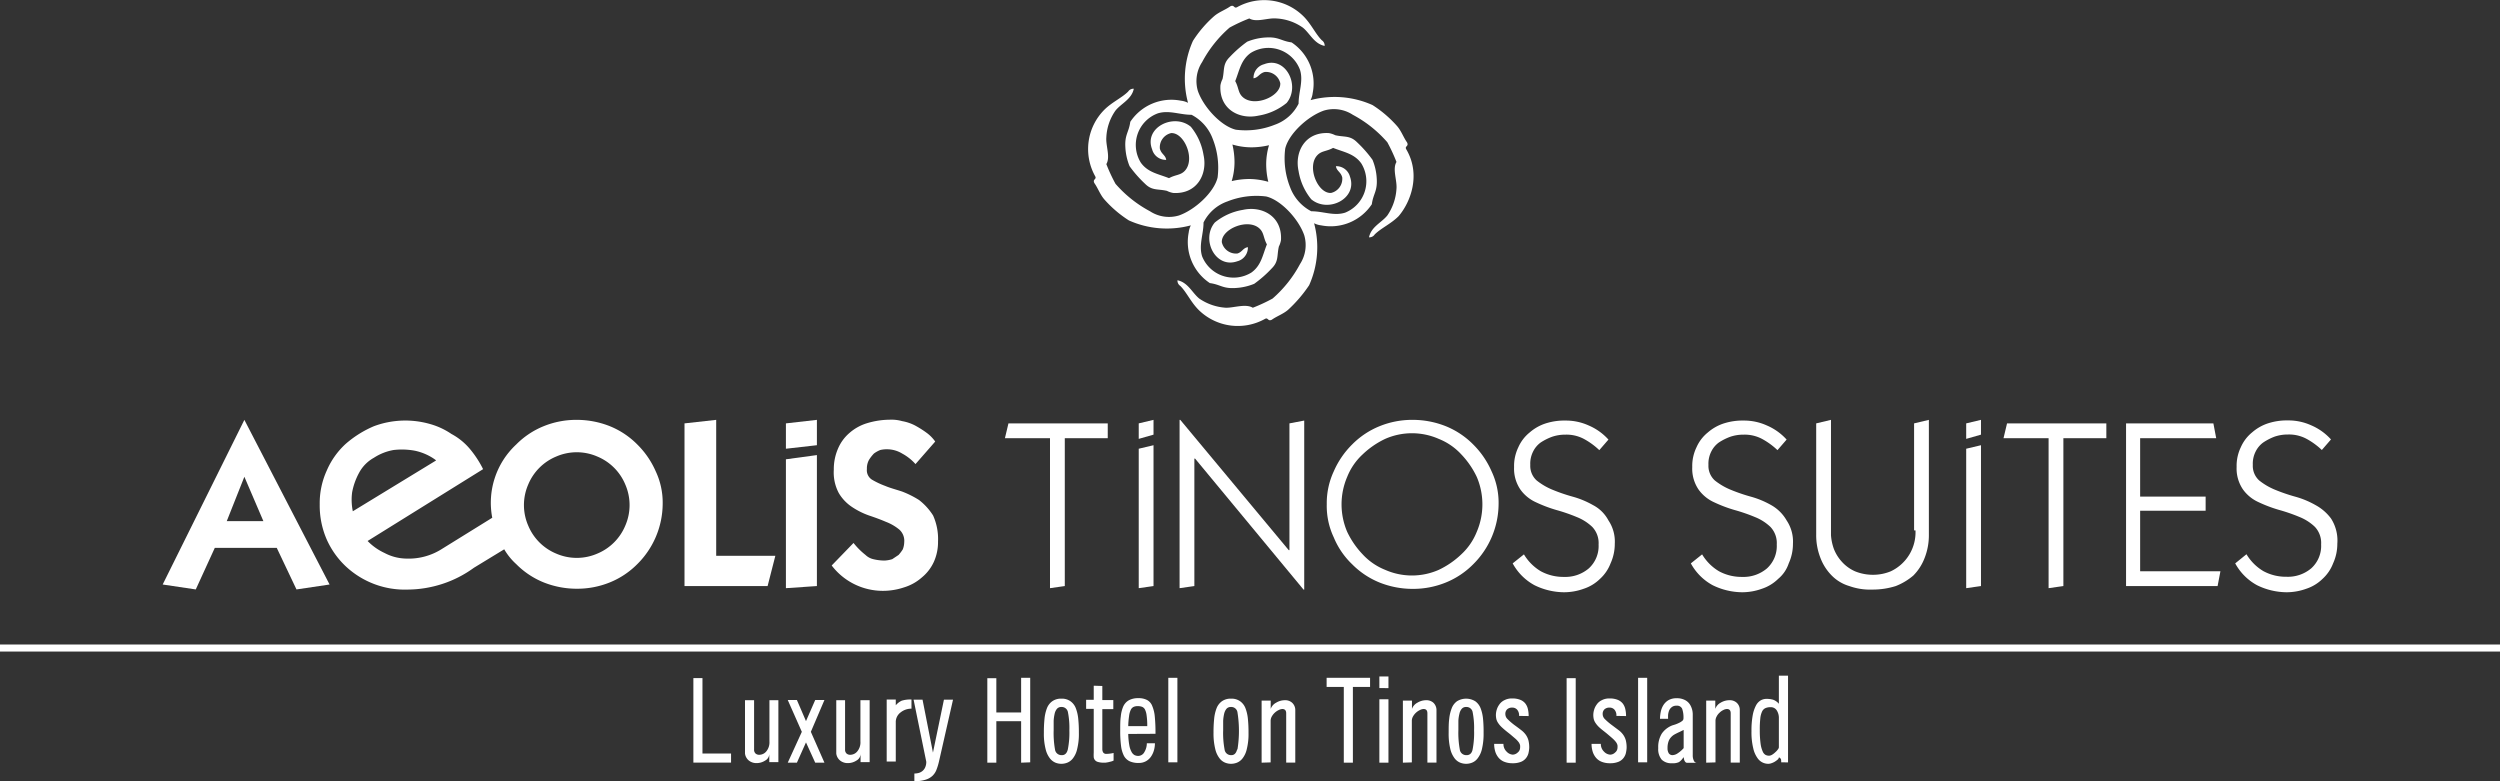 <svg xmlns="http://www.w3.org/2000/svg" viewBox="0 0 355 110.93"><rect x="0" y="0" width="355" height="110.93" fill="#333333" stroke="none"/><defs><style>.cls-1,.cls-2{fill:#fff;}.cls-2{fill-rule:evenodd;}</style></defs><title>erolis-logo2</title><g id="Layer_2" data-name="Layer 2"><path class="cls-1" d="M99.75,107h4.06v1.29H98.46v-12h1.29Z"/><path class="cls-1" d="M110.53,99.43v8.79h-1.29v-1.15a1.09,1.09,0,0,1-.57.92,2.24,2.24,0,0,1-1.26.37,1.71,1.71,0,0,1-1.07-.36,1.52,1.52,0,0,1-.55-1V99.43h1.29v7a.73.73,0,0,0,.2.56.76.76,0,0,0,.54.19,1.3,1.3,0,0,0,1-.49,2,2,0,0,0,.44-1.41V99.43Z"/><path class="cls-1" d="M113.86,103.92l-2-4.52h1.3l1.29,3,1.31-3h1.31l-1.93,4.52,1.93,4.38h-1.31l-1.31-2.88-1.29,2.88h-1.3Z"/><path class="cls-1" d="M123.49,99.43v8.79H122.2v-1.15a1.09,1.09,0,0,1-.57.92,2.24,2.24,0,0,1-1.26.37,1.71,1.71,0,0,1-1.07-.36,1.52,1.52,0,0,1-.55-1V99.43H120v7a.73.73,0,0,0,.2.56.76.76,0,0,0,.54.19,1.3,1.3,0,0,0,1-.49,2,2,0,0,0,.44-1.41V99.43Z"/><path class="cls-1" d="M125.91,108.14V99.33h1.29v.82a2.45,2.45,0,0,1,.84-.65,4.12,4.12,0,0,1,1.39-.17v1.3a2.46,2.46,0,0,0-1.54.53,1.7,1.7,0,0,0-.69,1.42v5.56Z"/><path class="cls-1" d="M129.73,99.35H131l1.48,7.52,1.56-7.52h1.29l-2,8.81-.09.35a7.79,7.79,0,0,1-.32.94,2.43,2.43,0,0,1-.5.71,2.46,2.46,0,0,1-1,.56,5,5,0,0,1-1.58.21v-1.09a2.46,2.46,0,0,0,.53-.06,1.45,1.45,0,0,0,.54-.24,1.34,1.34,0,0,0,.44-.52,1.83,1.83,0,0,0,.18-.86Z"/><path class="cls-1" d="M145,108.3v-5.89h-3.52v5.89h-1.28v-12h1.28v4.87H145V96.25h1.29v12Z"/><path class="cls-1" d="M149.9,108.31a2,2,0,0,1-.78-.58,3.4,3.4,0,0,1-.64-1.35,8.73,8.73,0,0,1-.25-2.32,18.54,18.54,0,0,1,.09-2,5.75,5.75,0,0,1,.34-1.48,2.15,2.15,0,0,1,.76-1,2.11,2.11,0,0,1,1.3-.37,2.08,2.08,0,0,1,1.29.37,2.15,2.15,0,0,1,.76,1,5.75,5.75,0,0,1,.34,1.48,18.54,18.54,0,0,1,.09,2,8.86,8.86,0,0,1-.25,2.33,3.28,3.28,0,0,1-.63,1.34,1.91,1.91,0,0,1-.79.58,2.29,2.29,0,0,1-1.63,0Zm1.73-1.89a12.09,12.09,0,0,0,.22-2.71,11.55,11.55,0,0,0-.2-2.56.9.9,0,0,0-.93-.76.8.8,0,0,0-.62.25,1.62,1.62,0,0,0-.34.71,5.84,5.84,0,0,0-.14,1c0,.38,0,.82,0,1.34a13.34,13.34,0,0,0,.19,2.73.92.92,0,0,0,.94.81C151.18,107.25,151.49,107,151.63,106.42Z"/><path class="cls-1" d="M156.53,97.41v2h1.56v1.29h-1.56v5.68a.93.93,0,0,0,.11.45.51.51,0,0,0,.49.22,4.81,4.81,0,0,0,1-.13V108a1.62,1.62,0,0,1-.34.13l-.44.11-.37.06-.21,0a2.78,2.78,0,0,1-.85-.1.83.83,0,0,1-.44-.27.8.8,0,0,1-.17-.4,5.43,5.43,0,0,1,0-.65v-6.22h-1.08V99.37h1.08v-2Z"/><path class="cls-1" d="M160.21,104.22a10.23,10.23,0,0,0,.15,1.59,3,3,0,0,0,.31.94,1.11,1.11,0,0,0,.43.47,1.19,1.19,0,0,0,.54.12,1,1,0,0,0,.87-.56,2.43,2.43,0,0,0,.34-1.24H164a3.67,3.67,0,0,1-.14,1,3,3,0,0,1-.43.92,2.11,2.11,0,0,1-.72.64,2.05,2.05,0,0,1-1,.24,3,3,0,0,1-1.3-.24,1.82,1.82,0,0,1-.81-.77,4.23,4.23,0,0,1-.41-1.4,16,16,0,0,1-.12-2.16c0-.82,0-1.49.08-2a4.72,4.72,0,0,1,.33-1.4,1.93,1.93,0,0,1,.78-.91,2.7,2.7,0,0,1,1.39-.32,2.55,2.55,0,0,1,1.23.26,1.59,1.59,0,0,1,.73.83,5,5,0,0,1,.37,1.52,23.16,23.16,0,0,1,.1,2.45v0Zm2.7-1.11a10.06,10.06,0,0,0-.09-1.51,2.57,2.57,0,0,0-.24-.86.83.83,0,0,0-.4-.37,1.79,1.79,0,0,0-.62-.1,1.35,1.35,0,0,0-.61.12.87.87,0,0,0-.39.43,2.75,2.75,0,0,0-.23.86,11.64,11.64,0,0,0-.12,1.43Z"/><path class="cls-1" d="M165.9,108.25v-12h1.29v12Z"/><path class="cls-1" d="M174,108.31a1.93,1.93,0,0,1-.79-.58,3.4,3.4,0,0,1-.64-1.35,9.17,9.17,0,0,1-.25-2.32,18.54,18.54,0,0,1,.09-2,5.75,5.75,0,0,1,.34-1.48,2.22,2.22,0,0,1,.76-1,2.11,2.11,0,0,1,1.3-.37,2.08,2.08,0,0,1,1.29.37,2.15,2.15,0,0,1,.76,1,5.75,5.75,0,0,1,.34,1.48,18.54,18.54,0,0,1,.09,2,8.86,8.86,0,0,1-.25,2.33,3.28,3.28,0,0,1-.63,1.34,1.91,1.91,0,0,1-.79.58,2.32,2.32,0,0,1-.81.15A2.24,2.24,0,0,1,174,108.31Zm1.72-1.89a16.65,16.65,0,0,0,0-5.27.89.89,0,0,0-.93-.76.8.8,0,0,0-.62.25,1.74,1.74,0,0,0-.34.71,5.84,5.84,0,0,0-.14,1c0,.38,0,.82,0,1.34a12.48,12.48,0,0,0,.2,2.73.91.91,0,0,0,.93.81C175.22,107.25,175.53,107,175.67,106.42Z"/><path class="cls-1" d="M179.15,108.3V99.49h1.29v1.17a1.61,1.61,0,0,1,.76-.87,2.39,2.39,0,0,1,1.26-.36,1.45,1.45,0,0,1,1,.34,1.4,1.4,0,0,1,.47,1v7.52h-1.29v-7c0-.41-.19-.61-.55-.61a1.23,1.23,0,0,0-.5.14,2.22,2.22,0,0,0-1,.93,1.27,1.27,0,0,0-.16.62v5.89Z"/><path class="cls-1" d="M188.38,96.25h6.17v1.29h-2.44V108.3h-1.29V97.54h-2.44Z"/><path class="cls-1" d="M195.87,97.71V96.06h1.29v1.65Zm0,10.59v-9h1.29v9Z"/><path class="cls-1" d="M199.21,108.3V99.49h1.29v1.17a1.61,1.61,0,0,1,.76-.87,2.41,2.41,0,0,1,1.26-.36,1.48,1.48,0,0,1,1,.34,1.44,1.44,0,0,1,.46,1v7.52h-1.29v-7c0-.41-.18-.61-.54-.61a1.23,1.23,0,0,0-.51.14,2.22,2.22,0,0,0-1,.93,1.27,1.27,0,0,0-.16.62v5.89Z"/><path class="cls-1" d="M207.38,108.31a1.93,1.93,0,0,1-.79-.58,3.54,3.54,0,0,1-.64-1.35,9.22,9.22,0,0,1-.24-2.32c0-.74,0-1.39.08-2a5.74,5.74,0,0,1,.35-1.48,2.2,2.2,0,0,1,.75-1,2.47,2.47,0,0,1,2.6,0,2.22,2.22,0,0,1,.76,1,5.75,5.75,0,0,1,.34,1.48,18.78,18.78,0,0,1,.08,2,9.36,9.36,0,0,1-.24,2.33,3.41,3.41,0,0,1-.64,1.34,1.85,1.85,0,0,1-.79.58,2.24,2.24,0,0,1-.81.15A2.28,2.28,0,0,1,207.38,108.31Zm1.73-1.89a12.24,12.24,0,0,0,.21-2.71,11.55,11.55,0,0,0-.2-2.56.89.89,0,0,0-.93-.76.78.78,0,0,0-.61.25,1.52,1.52,0,0,0-.34.71,5,5,0,0,0-.15,1c0,.38,0,.82,0,1.34a13.16,13.16,0,0,0,.2,2.73.91.91,0,0,0,.93.81C208.66,107.25,209,107,209.11,106.42Z"/><path class="cls-1" d="M215.71,101.66a1.25,1.25,0,0,0-.27-.88.89.89,0,0,0-.71-.3,1,1,0,0,0-.71.24.87.87,0,0,0-.26.67,1,1,0,0,0,.26.67,9.05,9.05,0,0,0,1.06.92c.43.31.76.56,1,.75a3,3,0,0,1,.6.63,2.53,2.53,0,0,1,.36.78,4.21,4.21,0,0,1,.11,1.09,4.59,4.59,0,0,1-.12.77,1.88,1.88,0,0,1-.35.67,1.72,1.72,0,0,1-.7.51,3.05,3.05,0,0,1-1.18.2,3.1,3.1,0,0,1-1.25-.23,2,2,0,0,1-.82-.64,2.49,2.49,0,0,1-.43-.88,3.75,3.75,0,0,1-.13-1h1.32a1.47,1.47,0,0,0,.45,1.1,1.31,1.31,0,0,0,.86.43,1.06,1.06,0,0,0,.72-.31.87.87,0,0,0,.33-.6,1.89,1.89,0,0,0,0-.44,1.34,1.34,0,0,0-.18-.39,3.4,3.4,0,0,0-.43-.48l-.82-.7c-.44-.34-.8-.63-1.08-.89a3.42,3.42,0,0,1-.6-.68,1.78,1.78,0,0,1-.26-.57,2.8,2.8,0,0,1-.06-.63,2.65,2.65,0,0,1,.11-.67,2.41,2.41,0,0,1,.36-.74,1.81,1.81,0,0,1,.71-.62,2.25,2.25,0,0,1,1.11-.26,3,3,0,0,1,1.16.19,1.75,1.75,0,0,1,.73.53,2,2,0,0,1,.36.78,4.31,4.31,0,0,1,.11,1Z"/><path class="cls-1" d="M222.46,108.3v-12h1.29v12Z"/><path class="cls-1" d="M229.53,101.66a1.25,1.25,0,0,0-.27-.88.89.89,0,0,0-.71-.3,1,1,0,0,0-.71.24.87.87,0,0,0-.26.67,1,1,0,0,0,.26.67,8.57,8.57,0,0,0,1.07.92l1,.75a3,3,0,0,1,.6.63,2.53,2.53,0,0,1,.36.78,4.21,4.21,0,0,1,.11,1.09,4.59,4.59,0,0,1-.12.77,1.88,1.88,0,0,1-.35.67,1.72,1.72,0,0,1-.7.51,3.05,3.05,0,0,1-1.18.2,3.1,3.1,0,0,1-1.25-.23,2,2,0,0,1-.82-.64,2.49,2.49,0,0,1-.43-.88,3.75,3.75,0,0,1-.13-1h1.32a1.47,1.47,0,0,0,.45,1.1,1.31,1.31,0,0,0,.86.43,1,1,0,0,0,.72-.31.87.87,0,0,0,.33-.6,1.89,1.89,0,0,0,0-.44,1.34,1.34,0,0,0-.18-.39,3.4,3.4,0,0,0-.43-.48c-.19-.18-.47-.41-.81-.7s-.81-.63-1.09-.89a3.42,3.42,0,0,1-.6-.68,1.78,1.78,0,0,1-.26-.57,2.8,2.8,0,0,1-.06-.63,2.65,2.65,0,0,1,.11-.67,2.41,2.41,0,0,1,.36-.74,1.81,1.81,0,0,1,.71-.62,2.25,2.25,0,0,1,1.11-.26,3,3,0,0,1,1.16.19,1.75,1.75,0,0,1,.73.53,2,2,0,0,1,.36.78,4.31,4.31,0,0,1,.11,1Z"/><path class="cls-1" d="M232.61,108.25v-12h1.29v12Z"/><path class="cls-1" d="M239,107.61a2.15,2.15,0,0,1-.59.61,2.07,2.07,0,0,1-1,.16,1.94,1.94,0,0,1-1.44-.5,2.31,2.31,0,0,1-.5-1.65,3.64,3.64,0,0,1,.51-2.07,3.24,3.24,0,0,1,1.5-1.16l.39-.12a4.6,4.6,0,0,0,.53-.22,2,2,0,0,0,.46-.28.43.43,0,0,0,.19-.31,3.7,3.7,0,0,0-.19-1.44.79.79,0,0,0-.81-.42,1,1,0,0,0-.68.22,1.16,1.16,0,0,0-.37.51,2.18,2.18,0,0,0-.13.58,5.21,5.21,0,0,0,0,.55h-1.15a5.05,5.05,0,0,1,.11-1,2.84,2.84,0,0,1,.37-.94,2.16,2.16,0,0,1,.73-.71,2.25,2.25,0,0,1,1.15-.27,2.43,2.43,0,0,1,1.25.29,1.8,1.8,0,0,1,.7.7,2.75,2.75,0,0,1,.28.74,2.86,2.86,0,0,1,.06.5v5.87a1.66,1.66,0,0,0,.16.77.48.48,0,0,0,.42.3H239.6a.35.35,0,0,1-.27-.11.87.87,0,0,1-.16-.26,1.49,1.49,0,0,1-.06-.25c0-.08,0-.13,0-.16Zm-.51-3.67c-.31.14-.56.27-.74.37a2,2,0,0,0-.48.4,1.66,1.66,0,0,0-.35.61,2.69,2.69,0,0,0-.13.91,1.31,1.31,0,0,0,.19.76.64.64,0,0,0,.53.24,1.43,1.43,0,0,0,.75-.28,4,4,0,0,0,.82-.72v-2.58Z"/><path class="cls-1" d="M242.28,108.3V99.49h1.29v1.17a1.59,1.59,0,0,1,.75-.87,2.42,2.42,0,0,1,1.27-.36,1.45,1.45,0,0,1,1,.34,1.36,1.36,0,0,1,.46,1v7.52h-1.29v-7c0-.41-.18-.61-.54-.61a1.19,1.19,0,0,0-.5.14,1.9,1.9,0,0,0-.54.38,1.83,1.83,0,0,0-.42.55,1.27,1.27,0,0,0-.16.62v5.89Z"/><path class="cls-1" d="M252.93,108.25c0-.3,0-.49-.13-.57a.32.32,0,0,0-.2-.13.45.45,0,0,1-.15.29,2.77,2.77,0,0,1-.4.3,2.19,2.19,0,0,1-.49.23,1.32,1.32,0,0,1-.43.09,1.84,1.84,0,0,1-1.55-.79,3.78,3.78,0,0,1-.62-1.42,9.56,9.56,0,0,1-.25-2.42,12.13,12.13,0,0,1,.18-2.29,4.84,4.84,0,0,1,.49-1.42,1.8,1.8,0,0,1,.68-.69,1.69,1.69,0,0,1,.8-.19,3.26,3.26,0,0,1,.92.12,1.86,1.86,0,0,1,.82.58v-4h1.3v12.32Zm-.64-7.39a1,1,0,0,0-.87-.44,1.74,1.74,0,0,0-.74.14,1,1,0,0,0-.47.49,3,3,0,0,0-.25,1,13.72,13.72,0,0,0-.07,1.58,14.21,14.21,0,0,0,.11,1.94,4,4,0,0,0,.3,1.13,1,1,0,0,0,.4.49,1.07,1.07,0,0,0,.51.12.9.9,0,0,0,.43-.14,2.48,2.48,0,0,0,.45-.35,2.13,2.13,0,0,0,.36-.39.62.62,0,0,0,.15-.3V102A2,2,0,0,0,252.29,100.86Z"/></g><g id="Layer_1" data-name="Layer 1"><rect class="cls-1" y="91.52" width="355" height="1"/><path class="cls-2" d="M199.7,21.22c-.3-.5.4-.4.1-1-.5-.7-.8-1.6-1.4-2.3a16.4,16.4,0,0,0-3.5-3,13.15,13.15,0,0,0-8.8-.7,2.93,2.93,0,0,0,.3-1,7,7,0,0,0-3-7.2c-1.5-.2-1.8-.8-3.6-.7a8.17,8.17,0,0,0-2.7.6,17.14,17.14,0,0,0-2.5,2.2c-1,1-.7,1.8-1,3.1a3.18,3.18,0,0,0-.3.9c-.2,3.4,2.7,4.9,5.4,4.3a8.45,8.45,0,0,0,4-1.8c2-2.4-.1-6.7-3.2-5.5a2,2,0,0,0-1.5,2c.7-.1.8-.7,1.6-.9a2.07,2.07,0,0,1,2.2,1.6c.1,1.9-3.8,3.5-5.4,1.9-.6-.6-.5-1.3-1-2.2.6-1.5.8-3,2.2-4a4.78,4.78,0,0,1,7,2.4c.5,1.6-.2,3.1-.2,4.8a6,6,0,0,1-3.4,3,11.13,11.13,0,0,1-5.5.7c-2.1-.5-4.6-3.2-5.4-5.5a4.93,4.93,0,0,1,.6-4.1,17.23,17.23,0,0,1,3.9-4.9,23.94,23.94,0,0,1,2.8-1.3c1,.6,2.6-.1,3.8,0a7.17,7.17,0,0,1,3.8,1.3c1,.8,1.6,2.3,3.1,2.6a.89.89,0,0,0-.4-.8c-.9-.9-1.5-2.3-2.6-3.4A7.92,7.92,0,0,0,175.7,1c-.5.3-.4-.4-1-.1-.7.5-1.6.8-2.3,1.4a16.4,16.4,0,0,0-3,3.5,13.15,13.15,0,0,0-.7,8.8,2.93,2.93,0,0,0-1-.3,7,7,0,0,0-7.2,3c-.2,1.5-.8,1.8-.7,3.6a8.17,8.17,0,0,0,.6,2.7,17.14,17.14,0,0,0,2.2,2.5c1,1,1.8.7,3.1,1a3.18,3.18,0,0,0,.9.3c3.4.2,4.9-2.7,4.3-5.4a8.45,8.45,0,0,0-1.8-4c-2.4-2-6.7.1-5.5,3.2a2,2,0,0,0,2,1.5c-.1-.7-.7-.8-.9-1.6a2.07,2.07,0,0,1,1.6-2.2c1.9-.1,3.5,3.8,1.9,5.4-.6.6-1.3.5-2.2,1-1.5-.6-3-.8-4-2.2a4.78,4.78,0,0,1,2.4-7c1.6-.5,3.1.2,4.8.2a6.32,6.32,0,0,1,3,3.4,11.13,11.13,0,0,1,.7,5.5c-.5,2.1-3.2,4.6-5.5,5.4a4.93,4.93,0,0,1-4.1-.6,17.23,17.23,0,0,1-4.9-3.9,23.94,23.94,0,0,1-1.3-2.8c.6-1-.1-2.6,0-3.8a7.17,7.17,0,0,1,1.3-3.8c.8-1,2.3-1.6,2.6-3.1a.89.89,0,0,0-.8.4c-.9.9-2.3,1.5-3.4,2.6a7.92,7.92,0,0,0-1.3,9.4c.3.5-.4.4-.1,1,.5.7.8,1.6,1.4,2.3a16.4,16.4,0,0,0,3.5,3,13.15,13.15,0,0,0,8.8.7,2.93,2.93,0,0,0-.3,1,7,7,0,0,0,3,7.2c1.5.2,1.8.8,3.6.7a8.17,8.17,0,0,0,2.7-.6,17.14,17.14,0,0,0,2.5-2.2c1-1,.7-1.8,1-3.1a3.18,3.18,0,0,0,.3-.9c.2-3.4-2.7-4.9-5.4-4.3a8.45,8.45,0,0,0-4,1.8c-2,2.4.1,6.6,3.2,5.5a2,2,0,0,0,1.5-2c-.7.1-.8.7-1.5.9a2.07,2.07,0,0,1-2.2-1.6c-.1-1.9,3.8-3.5,5.4-1.9.6.6.5,1.3,1,2.2-.6,1.5-.8,3-2.2,4a4.81,4.81,0,0,1-7-2.3c-.5-1.6.2-3.1.2-4.8a6,6,0,0,1,3.4-3,11.13,11.13,0,0,1,5.5-.7c2.1.5,4.6,3.2,5.4,5.5a4.93,4.93,0,0,1-.6,4.1,17.23,17.23,0,0,1-3.9,4.9,23.94,23.94,0,0,1-2.8,1.3c-1-.6-2.6,0-3.8,0a7.49,7.49,0,0,1-3.8-1.3c-1-.8-1.6-2.3-3.1-2.6a.89.89,0,0,0,.4.8c.9.9,1.5,2.3,2.6,3.4a7.92,7.92,0,0,0,9.4,1.3c.5-.3.4.4,1,.1.7-.5,1.6-.8,2.3-1.4a19.26,19.26,0,0,0,3-3.5,13.15,13.15,0,0,0,.7-8.8,2.93,2.93,0,0,0,1,.3,7,7,0,0,0,7.2-3c.2-1.5.8-1.8.7-3.6a8.17,8.17,0,0,0-.6-2.7,17.14,17.14,0,0,0-2.2-2.5c-1-1-1.8-.7-3.1-1a3.18,3.18,0,0,0-.9-.3c-3.4-.2-4.9,2.7-4.3,5.4a8.45,8.45,0,0,0,1.8,4c2.4,2,6.6-.1,5.5-3.2a2,2,0,0,0-2-1.5c.1.7.7.8.9,1.6a2.07,2.07,0,0,1-1.6,2.2c-1.9.1-3.5-3.8-1.9-5.4.6-.6,1.3-.5,2.2-1,1.5.6,3,.8,4,2.2a4.81,4.81,0,0,1-2.3,7c-1.6.5-3.1-.2-4.8-.2a6.32,6.32,0,0,1-3-3.4,11.13,11.13,0,0,1-.7-5.5c.5-2.1,3.2-4.6,5.5-5.4a4.93,4.93,0,0,1,4.1.6,17.23,17.23,0,0,1,4.9,3.9,23.94,23.94,0,0,1,1.3,2.8c-.6,1,.1,2.6,0,3.8a7.49,7.49,0,0,1-1.3,3.8c-.8,1-2.3,1.6-2.6,3.1a.89.89,0,0,0,.8-.4c.9-.9,2.3-1.5,3.4-2.6C200.3,28.72,201.8,24.82,199.7,21.22Zm-22.2,4.2a10.9,10.9,0,0,0-2.6.3,9.47,9.47,0,0,0,.4-2.6,10.9,10.9,0,0,0-.3-2.6,9.47,9.47,0,0,0,2.6.4,10.9,10.9,0,0,0,2.6-.3,9.47,9.47,0,0,0-.4,2.6,10.9,10.9,0,0,0,.3,2.6A10.13,10.13,0,0,0,177.5,25.42Z"/><polygon class="cls-1" points="142.7 62.22 149.1 62.22 149.1 83.52 151.2 83.22 151.2 62.22 157.3 62.22 157.3 60.12 143.2 60.12 142.7 62.22"/><polygon class="cls-1" points="183.1 78.12 183 78.12 167.6 59.62 167.5 59.62 167.5 83.52 169.6 83.22 169.6 65.12 169.7 65.12 185.1 83.72 185.2 83.72 185.2 59.72 183.1 60.12 183.1 78.12"/><path class="cls-1" d="M209.2,63.12a11.6,11.6,0,0,0-3.9-2.6,12.67,12.67,0,0,0-4.7-.9,12.29,12.29,0,0,0-4.7.9,11.6,11.6,0,0,0-3.9,2.6,12.25,12.25,0,0,0-2.6,3.8,10.73,10.73,0,0,0-1,4.7,10.44,10.44,0,0,0,1,4.7,11.19,11.19,0,0,0,2.6,3.8,11.6,11.6,0,0,0,3.9,2.6,12.67,12.67,0,0,0,4.7.9,12.29,12.29,0,0,0,4.7-.9,11.6,11.6,0,0,0,3.9-2.6,12.13,12.13,0,0,0,3.6-8.5,10.44,10.44,0,0,0-1-4.7A12.25,12.25,0,0,0,209.2,63.12Zm.5,12.4a8.75,8.75,0,0,1-2.2,3.2,12.12,12.12,0,0,1-3.2,2.2,9.42,9.42,0,0,1-7.6,0,8.75,8.75,0,0,1-3.2-2.2,12.12,12.12,0,0,1-2.2-3.2,9.91,9.91,0,0,1,0-7.8,8.75,8.75,0,0,1,2.2-3.2,12.12,12.12,0,0,1,3.2-2.2,9.43,9.43,0,0,1,7.6,0,8.75,8.75,0,0,1,3.2,2.2,12.12,12.12,0,0,1,2.2,3.2,9.91,9.91,0,0,1,0,7.8Z"/><path class="cls-1" d="M226.2,71.72a12.61,12.61,0,0,0-2.9-1.2,24.69,24.69,0,0,1-2.9-1,9.13,9.13,0,0,1-2.2-1.3,2.79,2.79,0,0,1-.9-2.2,3.81,3.81,0,0,1,.4-1.9,3.48,3.48,0,0,1,1.1-1.3,8,8,0,0,1,1.6-.8,5.82,5.82,0,0,1,1.9-.3,5.26,5.26,0,0,1,2.6.6,10.19,10.19,0,0,1,2.2,1.6l1.3-1.5a8,8,0,0,0-2.8-2,7.84,7.84,0,0,0-3.3-.7,8.63,8.63,0,0,0-2.8.4,6.54,6.54,0,0,0-2.3,1.3,5.6,5.6,0,0,0-1.6,2.1,6.09,6.09,0,0,0-.6,2.8,5.27,5.27,0,0,0,.9,3.2,5.48,5.48,0,0,0,2.2,1.8,19.51,19.51,0,0,0,2.9,1.1,24.69,24.69,0,0,1,2.9,1,6.92,6.92,0,0,1,2.2,1.4,3.33,3.33,0,0,1,.9,2.5,4.29,4.29,0,0,1-1.4,3.4,5.13,5.13,0,0,1-3.5,1.2,6.71,6.71,0,0,1-3.3-.8,6.87,6.87,0,0,1-2.4-2.4L214.8,80a7.71,7.71,0,0,0,3.1,3.1,9.63,9.63,0,0,0,4.2,1,8.21,8.21,0,0,0,2.8-.5,5.94,5.94,0,0,0,2.3-1.4,5.74,5.74,0,0,0,1.5-2.2,6.71,6.71,0,0,0,.6-2.8,5.39,5.39,0,0,0-.9-3.3A5.18,5.18,0,0,0,226.2,71.72Z"/><path class="cls-1" d="M251.5,71.72a12.61,12.61,0,0,0-2.9-1.2,24.69,24.69,0,0,1-2.9-1,9.13,9.13,0,0,1-2.2-1.3,2.79,2.79,0,0,1-.9-2.2,3.81,3.81,0,0,1,.4-1.9,3.48,3.48,0,0,1,1.1-1.3,8,8,0,0,1,1.6-.8,5.82,5.82,0,0,1,1.9-.3,5.26,5.26,0,0,1,2.6.6,10.19,10.19,0,0,1,2.2,1.6l1.3-1.5a8,8,0,0,0-2.8-2,7.84,7.84,0,0,0-3.3-.7,8.63,8.63,0,0,0-2.8.4,6.54,6.54,0,0,0-2.3,1.3,5.6,5.6,0,0,0-1.6,2.1,6.09,6.09,0,0,0-.6,2.8,5.27,5.27,0,0,0,.9,3.2,5.48,5.48,0,0,0,2.2,1.8,19.51,19.51,0,0,0,2.9,1.1,24.69,24.69,0,0,1,2.9,1,6.92,6.92,0,0,1,2.2,1.4,3.33,3.33,0,0,1,.9,2.5,4.29,4.29,0,0,1-1.4,3.4,5.13,5.13,0,0,1-3.5,1.2,6.71,6.71,0,0,1-3.3-.8,6.87,6.87,0,0,1-2.4-2.4L240.1,80a7.71,7.71,0,0,0,3.1,3.1,9.63,9.63,0,0,0,4.2,1,8.21,8.21,0,0,0,2.8-.5,5.94,5.94,0,0,0,2.3-1.4A4.82,4.82,0,0,0,254,80a6.71,6.71,0,0,0,.6-2.8,5.39,5.39,0,0,0-.9-3.3A5.78,5.78,0,0,0,251.5,71.72Z"/><path class="cls-1" d="M272,75.32a6.12,6.12,0,0,1-3.5,5.8,6.55,6.55,0,0,1-2.5.5,6.69,6.69,0,0,1-2.6-.5,5.53,5.53,0,0,1-1.9-1.4,5.82,5.82,0,0,1-1.1-1.8A7.19,7.19,0,0,1,260,76V59.62l-2.1.5v15.8a8.81,8.81,0,0,0,.6,3.3,7.16,7.16,0,0,0,1.6,2.5,5.79,5.79,0,0,0,2.5,1.5,8.8,8.8,0,0,0,3.3.5,10.9,10.9,0,0,0,3.3-.5,8.74,8.74,0,0,0,2.5-1.5,7.16,7.16,0,0,0,1.6-2.5,8.81,8.81,0,0,0,.6-3.3V59.62l-2.1.5v15.2Z"/><polygon class="cls-1" points="284.5 62.22 290.9 62.22 290.9 83.52 293 83.22 293 62.22 299.1 62.22 299.1 60.12 285 60.12 284.5 62.22"/><polygon class="cls-1" points="303.9 72.52 313.2 72.52 313.2 70.52 303.9 70.52 303.9 62.22 314.7 62.22 314.3 60.12 301.9 60.12 301.9 83.22 314.9 83.22 315.3 81.12 303.9 81.12 303.9 72.52"/><path class="cls-1" d="M331,73.62a6.74,6.74,0,0,0-2.2-1.9,12.61,12.61,0,0,0-2.9-1.2,24.69,24.69,0,0,1-2.9-1,9.13,9.13,0,0,1-2.2-1.3,2.79,2.79,0,0,1-.9-2.2,3.81,3.81,0,0,1,.4-1.9,3.48,3.48,0,0,1,1.1-1.3A8,8,0,0,1,323,62a5.82,5.82,0,0,1,1.9-.3,5.26,5.26,0,0,1,2.6.6,10.19,10.19,0,0,1,2.2,1.6l1.3-1.5a8,8,0,0,0-2.8-2,7.84,7.84,0,0,0-3.3-.7,8.63,8.63,0,0,0-2.8.4,6.54,6.54,0,0,0-2.3,1.3,5.6,5.6,0,0,0-1.6,2.1,6.09,6.09,0,0,0-.6,2.8,5.27,5.27,0,0,0,.9,3.2,5.48,5.48,0,0,0,2.2,1.8,19.51,19.51,0,0,0,2.9,1.1,24.69,24.69,0,0,1,2.9,1,6.92,6.92,0,0,1,2.2,1.4,3.33,3.33,0,0,1,.9,2.5,4.29,4.29,0,0,1-1.4,3.4,5.13,5.13,0,0,1-3.5,1.2,6.71,6.71,0,0,1-3.3-.8,6.87,6.87,0,0,1-2.4-2.4L317.4,80a7.71,7.71,0,0,0,3.1,3.1,9.63,9.63,0,0,0,4.2,1,8.21,8.21,0,0,0,2.8-.5,5.94,5.94,0,0,0,2.3-1.4,5.74,5.74,0,0,0,1.5-2.2,6.71,6.71,0,0,0,.6-2.8A5.77,5.77,0,0,0,331,73.62Z"/><polygon class="cls-1" points="161.7 83.52 163.8 83.22 163.8 63.22 161.7 63.72 161.7 83.52"/><polygon class="cls-1" points="161.7 62.32 163.8 61.72 163.8 59.62 161.7 60.12 161.7 62.32"/><polygon class="cls-1" points="279.2 83.52 281.3 83.22 281.3 63.22 279.2 63.72 279.2 83.52"/><polygon class="cls-1" points="279.2 62.32 281.3 61.72 281.3 59.62 279.2 60.12 279.2 62.32"/><path class="cls-1" d="M34.7,59.62,23.1,83l4.7.7,2.7-5.9h8.8l2.8,5.9,4.7-.7L34.7,59.62ZM32.2,74l2.5-6.3L37.4,74Z"/><path class="cls-1" d="M90.5,63.12a11.6,11.6,0,0,0-3.9-2.6,12.67,12.67,0,0,0-4.7-.9,12.29,12.29,0,0,0-4.7.9,11.6,11.6,0,0,0-3.9,2.6,11.3,11.3,0,0,0-3.4,10.4l-7.1,4.4a8.8,8.8,0,0,1-5.1,1.4,6.81,6.81,0,0,1-3.1-.8,8.07,8.07,0,0,1-2.4-1.7l16.4-10.2a14.52,14.52,0,0,0-1.9-2.9,8.9,8.9,0,0,0-2.6-2.1,10.32,10.32,0,0,0-3-1.4,12.76,12.76,0,0,0-8,.3,15,15,0,0,0-4,2.5,11,11,0,0,0-2.7,3.8,11.17,11.17,0,0,0-1,4.8,12.08,12.08,0,0,0,1,5,11.87,11.87,0,0,0,2.7,3.8,12.26,12.26,0,0,0,8.8,3.3,16.22,16.22,0,0,0,4.9-.8,16,16,0,0,0,4.5-2.3L71.6,78a8.7,8.7,0,0,0,1.7,2.1,11.6,11.6,0,0,0,3.9,2.6,12.67,12.67,0,0,0,4.7.9,12.29,12.29,0,0,0,4.7-.9,11.6,11.6,0,0,0,3.9-2.6,12.13,12.13,0,0,0,3.6-8.5,10.44,10.44,0,0,0-1-4.7A12.25,12.25,0,0,0,90.5,63.12ZM50,69.92a9.38,9.38,0,0,1,1-2.8A5.3,5.3,0,0,1,53.1,65a7.45,7.45,0,0,1,2.8-1.1,10.07,10.07,0,0,1,3,.1,7.67,7.67,0,0,1,2.8,1.2c.1.1.2.1.2.2l-11.8,7.2A8.17,8.17,0,0,1,50,69.92Zm38.8,4.7a7.35,7.35,0,0,1-4,4,7.31,7.31,0,0,1-5.8,0,7.35,7.35,0,0,1-4-4,7.31,7.31,0,0,1,0-5.8,7.35,7.35,0,0,1,4-4,7.31,7.31,0,0,1,5.8,0,7.35,7.35,0,0,1,4,4,7.31,7.31,0,0,1,0,5.8Z"/><polygon class="cls-1" points="101.7 59.62 97.2 60.12 97.2 83.22 109 83.22 110.1 78.92 101.7 78.92 101.7 59.62"/><polygon class="cls-1" points="111.6 83.52 116 83.22 116 64.62 111.6 65.22 111.6 83.52"/><path class="cls-1" d="M130.5,71a13.44,13.44,0,0,0-2.4-1.2c-.9-.3-1.7-.5-2.4-.8a11.39,11.39,0,0,1-1.9-.9,1.58,1.58,0,0,1-.7-1.5,2.5,2.5,0,0,1,.3-1.3,5.5,5.5,0,0,1,.7-.9,4.05,4.05,0,0,1,.9-.5,4.1,4.1,0,0,1,1.1-.1,4.14,4.14,0,0,1,2,.6,7,7,0,0,1,1.9,1.5l2.8-3.2a5.35,5.35,0,0,0-1.3-1.3,14,14,0,0,0-1.6-1,6.36,6.36,0,0,0-1.8-.6,5.54,5.54,0,0,0-1.8-.2,11.27,11.27,0,0,0-3.2.5,6.77,6.77,0,0,0-2.5,1.4,6,6,0,0,0-1.6,2.2,7.31,7.31,0,0,0-.6,3,6.23,6.23,0,0,0,.7,3.3,6.06,6.06,0,0,0,1.9,2,10.78,10.78,0,0,0,2.4,1.2q1.35.45,2.4.9a6.79,6.79,0,0,1,1.9,1.1,2.14,2.14,0,0,1,.7,1.8,3,3,0,0,1-.2,1,5.55,5.55,0,0,1-.6.8l-.9.6a4.25,4.25,0,0,1-1.1.2,7,7,0,0,1-1.6-.2,2.38,2.38,0,0,1-1.1-.6,10.25,10.25,0,0,1-1.7-1.7l-3.1,3.2a9.13,9.13,0,0,0,7.3,3.6,9.43,9.43,0,0,0,3-.5,6.77,6.77,0,0,0,2.5-1.4,6.2,6.2,0,0,0,1.7-2.2,6.84,6.84,0,0,0,.6-2.9,8.15,8.15,0,0,0-.7-3.7A8.49,8.49,0,0,0,130.5,71Z"/><polygon class="cls-1" points="111.6 63.72 116 63.22 116 59.62 111.6 60.12 111.6 63.72"/></g></svg>